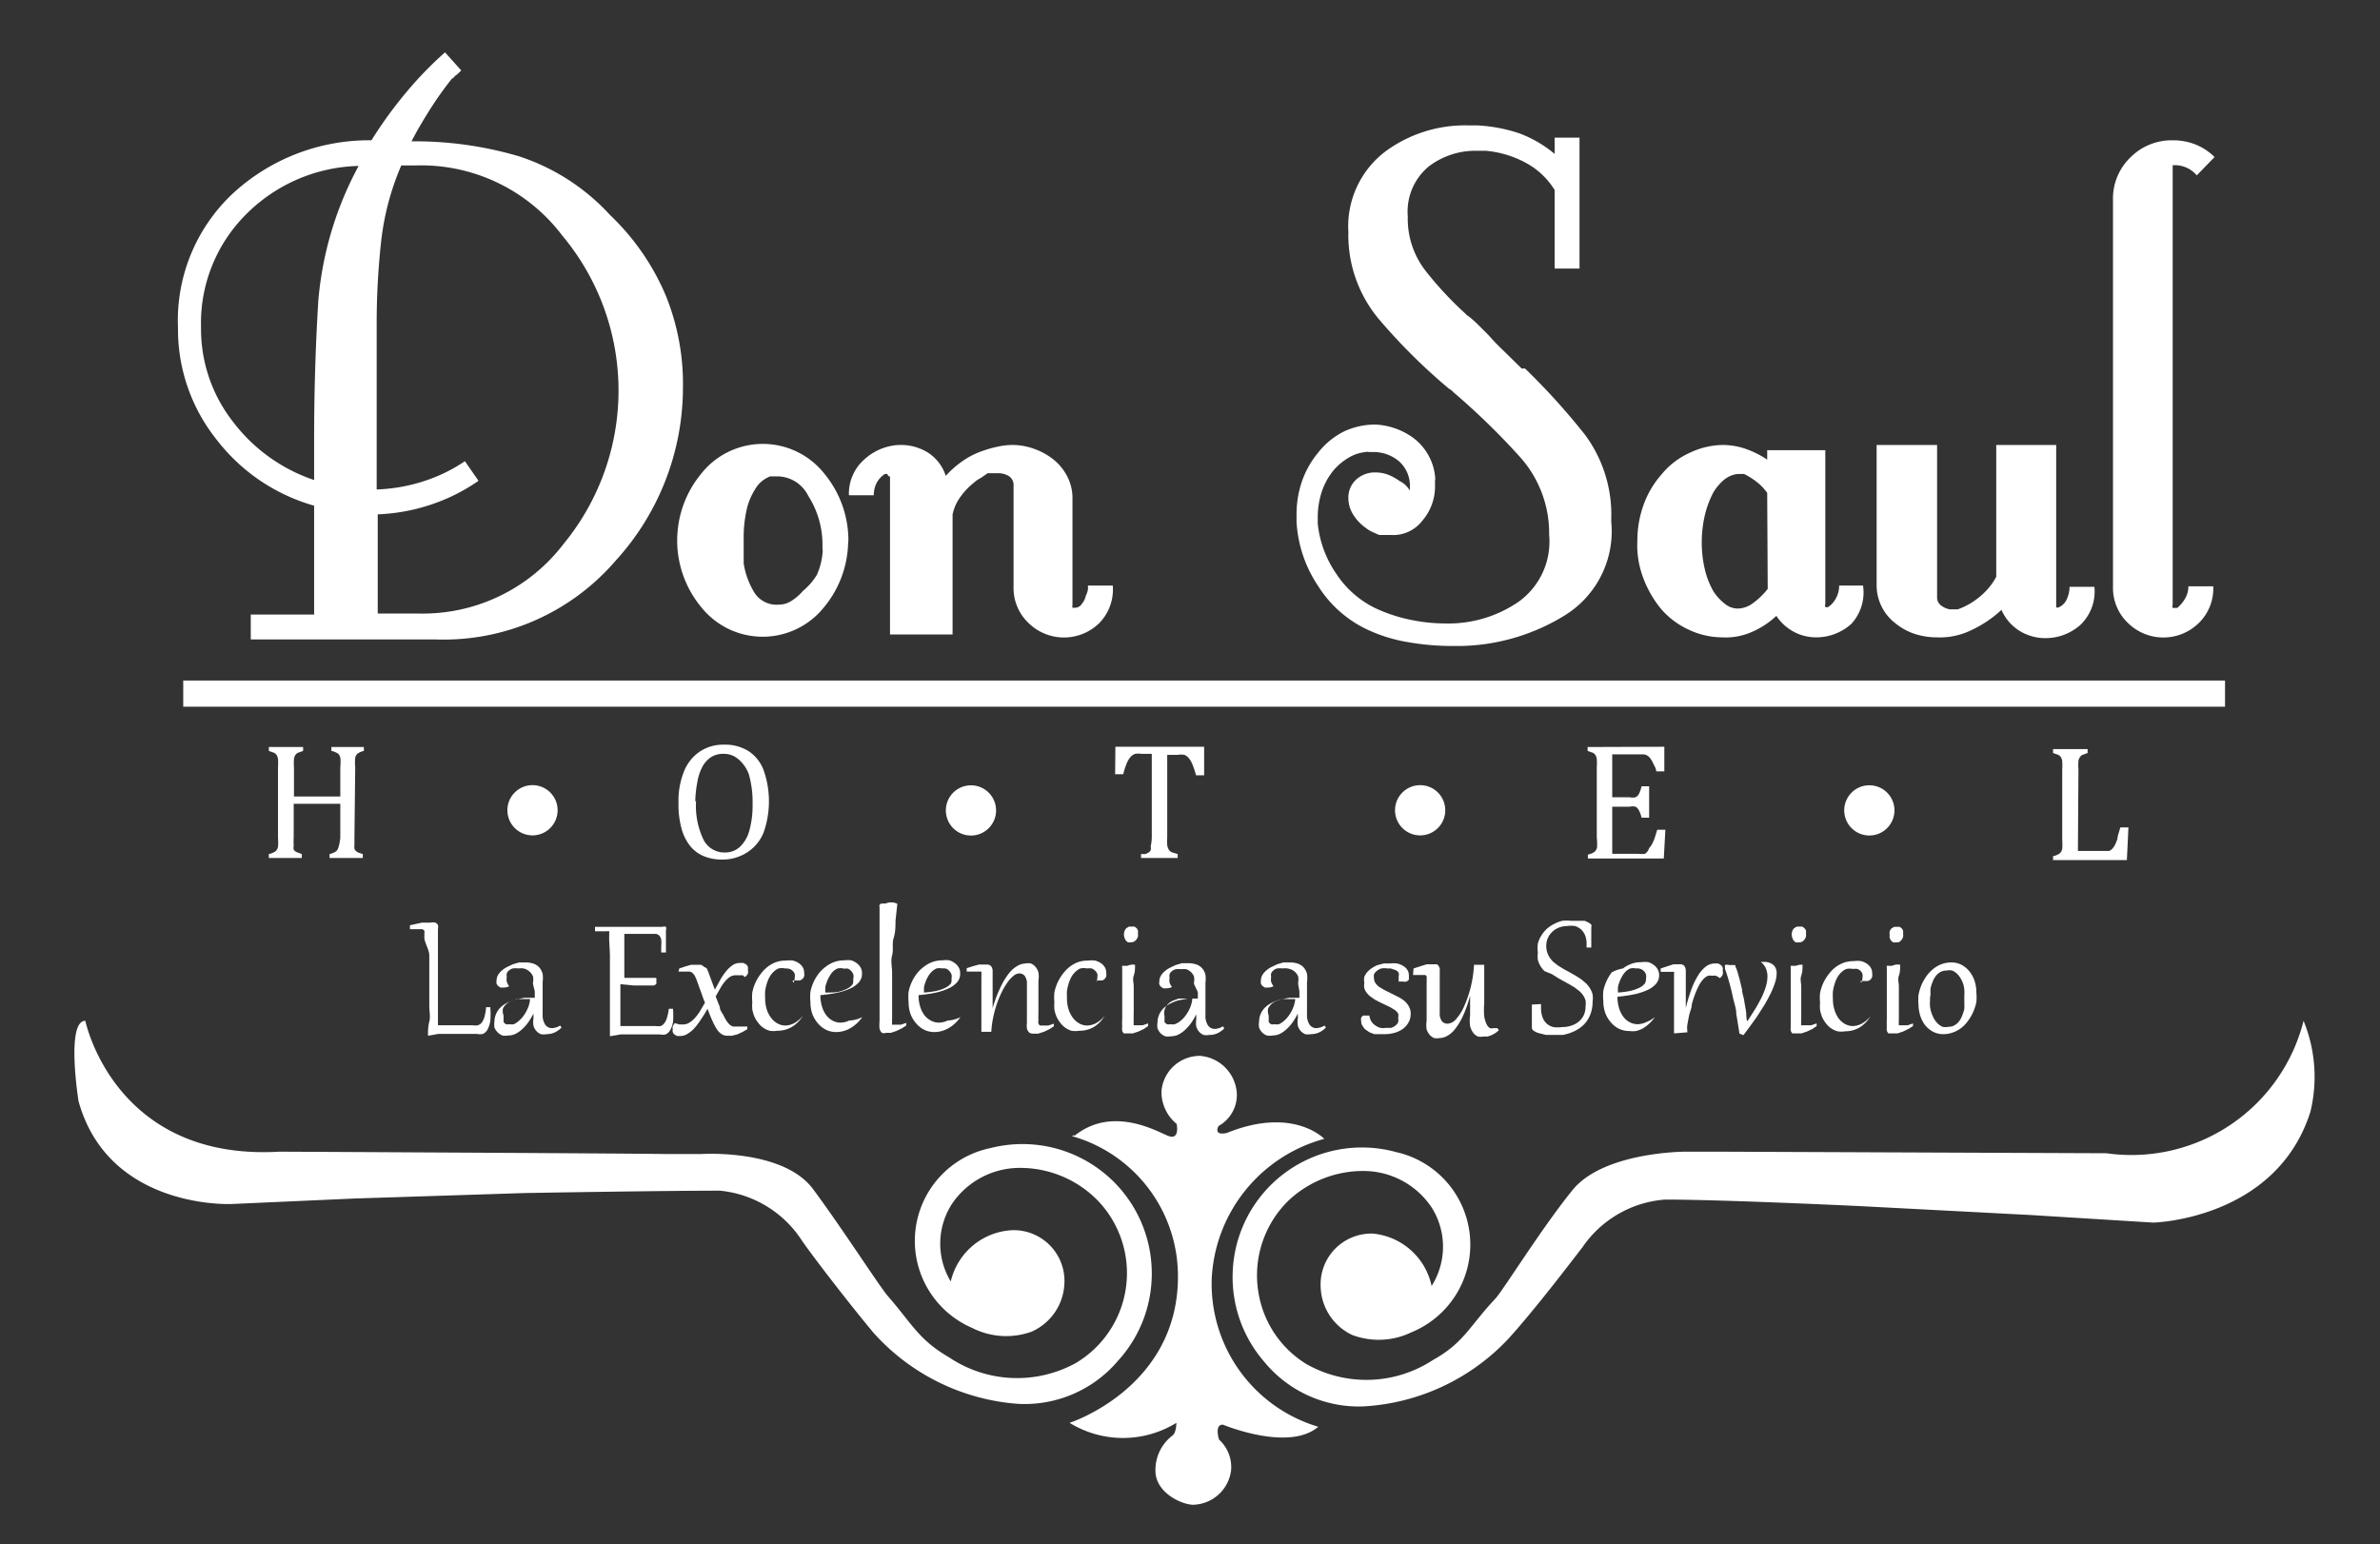 <svg id="Capa_1" data-name="Capa 1" xmlns="http://www.w3.org/2000/svg" viewBox="0 0 90.92 59"><rect x="0" y="0" width="90.92" height="59" fill="#333333" stroke="none"/><title>logo_negative</title><path d="M25.45,11.33a9,9,0,0,1,.64,3.48,9.82,9.82,0,0,1-2.58,6.62,8.66,8.66,0,0,1-6.87,3H9.58v-.95H12V19.32a7.16,7.16,0,0,1-3.73-2.53,6.74,6.74,0,0,1-1.47-4.27A6.64,6.64,0,0,1,8.93,7.36a7.67,7.67,0,0,1,5.26-2A16.26,16.26,0,0,1,15.5,3.55,14.16,14.16,0,0,1,17,2l.62.69-.08.08-.08.08a.24.24,0,0,0-.1.08.25.25,0,0,1-.1.08,13.37,13.37,0,0,0-.87,1.23q-.38.6-.67,1.16a14,14,0,0,1,4.1.57,8.12,8.12,0,0,1,3.48,2.24A9.17,9.17,0,0,1,25.45,11.33ZM9.4,8.19a5.87,5.87,0,0,0-1.72,4.33A5.75,5.75,0,0,0,8.89,16.1,6.49,6.49,0,0,0,12,18.34V16.8q0-2.71.16-5.31a13.12,13.12,0,0,1,1.54-5.15A6.27,6.27,0,0,0,9.4,8.19ZM21.48,9a6.76,6.76,0,0,0-5.56-2.68h-.59a10.16,10.16,0,0,0-.78,3,28.58,28.58,0,0,0-.16,3.06V18.7a6.54,6.54,0,0,0,1.78-.31,6.11,6.11,0,0,0,1.59-.77l.52.75a7.14,7.14,0,0,1-1.85.92,7.27,7.27,0,0,1-2,.36v3.79h1.54a6.77,6.77,0,0,0,5.56-2.66A9.23,9.23,0,0,0,21.48,9Z" style="fill:#fff"/><path d="M32.4,20.74v0a4,4,0,0,1-.93,2.47,3,3,0,0,1-4.67,0,4,4,0,0,1-.93-2.47v-.1a4,4,0,0,1,.9-2.52,3,3,0,0,1,4.74,0,4,4,0,0,1,.9,2.52Zm-1.18,1.19a2.6,2.6,0,0,0,.2-.78.63.63,0,0,0,0-.2v-.2a3.46,3.46,0,0,0-.54-1.8,1.33,1.33,0,0,0-1.16-.75l-.15,0-.15,0a1.3,1.3,0,0,0-.31.18,1.16,1.16,0,0,0-.28.34,2.42,2.42,0,0,0-.31.77,4.87,4.87,0,0,0-.11,1.13c0,.13,0,.28,0,.44s0,.32,0,.47a3.05,3.05,0,0,0,.39,1.08,1,1,0,0,0,.95.49.9.9,0,0,0,.51-.16,1.9,1.9,0,0,0,.41-.36A2.52,2.52,0,0,0,31.22,21.94Z" style="fill:#fff"/><path d="M42,23.8a1.93,1.93,0,0,1-2.71,0,1.83,1.83,0,0,1-.57-1.37V18.57a.41.41,0,0,0-.18-.38.75.75,0,0,0-.41-.11H38l-.11,0s-.08,0-.16,0l-.26.18,0,0,0,0a1.19,1.19,0,0,0-.23.15l-.13.11a2.61,2.61,0,0,0-.46.52,1.71,1.71,0,0,0-.26.62v4.58H34V18.21a.12.12,0,0,1-.1-.1h-.1a0,0,0,0,1,0,0,.93.93,0,0,0-.31.34,1,1,0,0,0-.11.47h-.95A1.74,1.74,0,0,1,33,17.57,2.11,2.11,0,0,1,34.33,17h.1a1.94,1.94,0,0,1,1,.28,1.66,1.66,0,0,1,.7.9,3.62,3.62,0,0,1,.65-.57,3,3,0,0,1,.75-.38,4.18,4.18,0,0,1,.56-.16,2.71,2.71,0,0,1,.59-.07,2.45,2.45,0,0,1,.83.15,2.55,2.55,0,0,1,.74.41,2,2,0,0,1,.52.64,1.78,1.78,0,0,1,.2.83v4.09a.22.22,0,0,0,0,.1s0,0,.11,0a.32.32,0,0,0,.25-.15.75.75,0,0,0,.15-.31.89.89,0,0,0,.08-.23,1,1,0,0,0,0-.16h.95A1.84,1.84,0,0,1,42,23.8Z" style="fill:#fff"/><path d="M59.81,23.49a7.84,7.84,0,0,1-4,1.19h-.36a9.65,9.65,0,0,1-1.68-.15,5.9,5.9,0,0,1-1.52-.47,4.45,4.45,0,0,1-1.9-1.68,4.88,4.88,0,0,1-.82-2.44v-.29a3.9,3.9,0,0,1,.2-1.24,3.54,3.54,0,0,1,.62-1.11,2.91,2.91,0,0,1,1-.82,2.84,2.84,0,0,1,1.19-.26,2.67,2.67,0,0,1,1.45.51,2.11,2.11,0,0,1,.83,1.45.65.65,0,0,1,0,.2v.16a2,2,0,0,1-.49,1.36,1.4,1.4,0,0,1-1.18.54l-.25,0-.21,0-.25-.11a1.21,1.21,0,0,1-.25-.15,1.77,1.77,0,0,1-.52-.56,1.2,1.2,0,0,1-.16-.59.93.93,0,0,1,.29-.7,1.05,1.05,0,0,1,.75-.28,1.36,1.36,0,0,1,.46.08,1.94,1.94,0,0,1,.46.25.87.87,0,0,1,.23.16,1.3,1.3,0,0,1,.16.2v-.13a1.25,1.25,0,0,0-.43-1,1.52,1.52,0,0,0-1-.34h-.13a.29.29,0,0,0-.13,0,1.57,1.57,0,0,0-.64.21,2.31,2.31,0,0,0-.57.47,2.54,2.54,0,0,0-.47.85,3.1,3.1,0,0,0-.15.95V20a4.1,4.1,0,0,0,.7,1.91,3.75,3.75,0,0,0,1.49,1.32,5.94,5.94,0,0,0,1.31.44,6.68,6.68,0,0,0,1.41.15A4.74,4.74,0,0,0,58,23a2.83,2.83,0,0,0,1.18-2.57,4.36,4.36,0,0,0-1.14-3A27,27,0,0,0,55.54,15l-.08-.08-.12-.08a22.4,22.4,0,0,1-2.65-2.63,5,5,0,0,1-1.18-3.35,3.59,3.59,0,0,1,1.41-3.07,5.13,5.13,0,0,1,3.14-1h.36A6.07,6.07,0,0,1,58,5.08a4.57,4.57,0,0,1,1.39.8V5.26h.95v5h-.95v-3a2.91,2.91,0,0,0-1.14-1.06,3.93,3.93,0,0,0-1.5-.44l-.18,0h-.18a2.94,2.94,0,0,0-1.81.6,2.24,2.24,0,0,0-.8,1.91,3.23,3.23,0,0,0,.69,2.09A13.24,13.24,0,0,0,56,12L56,12a.24.24,0,0,0,.1.08q.2.16.38.34l.38.38q.29.33.62.64l.65.64.06,0,.07,0a26.14,26.14,0,0,1,2.29,2.53,5.13,5.13,0,0,1,1,3.29A3.78,3.78,0,0,1,59.81,23.49Z" style="fill:#fff"/><path d="M70.73,23.83a2,2,0,0,1-1.36.52,1.8,1.8,0,0,1-.82-.2,1.84,1.84,0,0,1-.69-.62,3.22,3.22,0,0,1-1,.64,2.44,2.44,0,0,1-1.08.18,3,3,0,0,1-1.24-.28,3.11,3.11,0,0,1-1.08-.8,4.14,4.14,0,0,1-.7-1.23,3.52,3.52,0,0,1-.21-1.39,4,4,0,0,1,.23-1.34,3.55,3.55,0,0,1,.69-1.18,2.94,2.94,0,0,1,1.08-.83A3,3,0,0,1,65.81,17a2.69,2.69,0,0,1,.88.15,3.6,3.6,0,0,1,.82.41v-.36h2.22v5.88a.15.15,0,0,0,0,.11.16.16,0,0,0,.11,0l0,0,0,0a.9.9,0,0,0,.31-.36,1,1,0,0,0,.11-.46h.91A1.77,1.77,0,0,1,70.73,23.83Zm-3.22-5a2,2,0,0,0-.39-.41,2.86,2.86,0,0,0-.49-.31l-.13,0-.13,0a1,1,0,0,0-.52.23,2,2,0,0,0-.39.46,3.7,3.7,0,0,0-.34.92,4.6,4.6,0,0,0-.11,1,4.45,4.45,0,0,0,.11,1,3.17,3.17,0,0,0,.34.88,2,2,0,0,0,.46.49.78.78,0,0,0,.46.16,1,1,0,0,0,.59-.21,2.84,2.84,0,0,0,.56-.54Z" style="fill:#fff"/><path d="M79.49,23.86a2,2,0,0,1-1.36.52,1.88,1.88,0,0,1-.95-.26,1.77,1.77,0,0,1-.72-.82,4.47,4.47,0,0,1-1.14.77,2.76,2.76,0,0,1-1.34.28,2.73,2.73,0,0,1-.83-.13,2.3,2.3,0,0,1-.77-.43,1.78,1.78,0,0,1-.51-.64,1.83,1.83,0,0,1-.18-.8V17H74v5.82a.37.37,0,0,0,.15.31.74.74,0,0,0,.34.15h.2l.1,0a2.77,2.77,0,0,0,.85-.49,2.57,2.57,0,0,0,.62-.75V17h2.29v6.21l.08,0s0,0,0,0h0a0,0,0,0,1,0,0,.6.6,0,0,0,.33-.33,1.13,1.13,0,0,0,.1-.46h.95A1.77,1.77,0,0,1,79.49,23.86Z" style="fill:#fff"/><path d="M83.92,6.7a1.08,1.08,0,0,0-.36-.28,1.1,1.1,0,0,0-.49-.11H83v16.8a.15.15,0,0,0,0,.11.15.15,0,0,0,.11,0,.09.09,0,0,0,.07,0,1.29,1.29,0,0,0,.31-.38.92.92,0,0,0,.11-.44h.95A1.84,1.84,0,0,1,84,23.8a1.93,1.93,0,0,1-2.71,0,1.84,1.84,0,0,1-.57-1.37V7.65A2.18,2.18,0,0,1,81.4,6,2.22,2.22,0,0,1,83,5.36a2.32,2.32,0,0,1,.87.16A2.19,2.19,0,0,1,84.6,6Z" style="fill:#fff"/><path d="M13.54,32c0,.12,0,.21,0,.27a.56.56,0,0,0,0,.15.29.29,0,0,0,.05.09l.09.06.18.06v.15H12.59v-.15a.72.72,0,0,0,.24-.1.29.29,0,0,0,.1-.16A1.76,1.76,0,0,0,13,32V30.71H11.22V32a2.42,2.42,0,0,0,0,.31.43.43,0,0,0,0,.15.26.26,0,0,0,.1.09l.21.08v.15H10.27v-.15a.66.66,0,0,0,.26-.11.31.31,0,0,0,.09-.17,2.1,2.1,0,0,0,0-.34v-2.7a2.17,2.17,0,0,0,0-.31.39.39,0,0,0-.05-.15.27.27,0,0,0-.1-.09l-.2-.07v-.15h1.31v.15l-.2.07a.28.28,0,0,0-.1.09.38.38,0,0,0-.05.15,2.17,2.17,0,0,0,0,.32v1.11H13V29.31a1.7,1.7,0,0,0,0-.37.3.3,0,0,0-.09-.15.7.7,0,0,0-.25-.1v-.15H13.9v.15a.68.68,0,0,0-.24.1.28.28,0,0,0-.09.16,1.82,1.82,0,0,0,0,.37Z" style="fill:#fff"/><path d="M27.59,32.84a1.82,1.82,0,0,1-.68-.12,1.33,1.33,0,0,1-.53-.38,1.84,1.84,0,0,1-.34-.67,3.44,3.44,0,0,1-.12-1,3,3,0,0,1,.21-1.2,1.65,1.65,0,0,1,.61-.76,1.62,1.62,0,0,1,.92-.26,1.68,1.68,0,0,1,.94.25,1.49,1.49,0,0,1,.57.72,3.59,3.59,0,0,1,0,2.39,1.62,1.62,0,0,1-.62.75A1.72,1.72,0,0,1,27.59,32.84Zm-1-2.23a3,3,0,0,0,.28,1.46.89.89,0,0,0,.82.5.83.83,0,0,0,.58-.22,1.33,1.33,0,0,0,.36-.63,3.6,3.6,0,0,0,.12-1,3.9,3.9,0,0,0-.14-1.13A1.36,1.36,0,0,0,28.2,29a.84.84,0,0,0-.56-.2.86.86,0,0,0-.48.13,1,1,0,0,0-.33.37,1.88,1.88,0,0,0-.19.58A4.46,4.46,0,0,0,26.56,30.61Z" style="fill:#fff"/><path d="M42.61,28.53H46v1.09h-.31a3,3,0,0,0-.14-.42.87.87,0,0,0-.14-.24.46.46,0,0,0-.16-.12.74.74,0,0,0-.26,0h-.4V32a1.7,1.7,0,0,0,0,.29.48.48,0,0,0,.06.17.28.28,0,0,0,.11.1l.23.07v.15H43.59v-.15l.17,0,.12-.06a.29.29,0,0,0,.08-.09.52.52,0,0,0,0-.15A1.76,1.76,0,0,0,44,32v-3.2h-.39a.9.9,0,0,0-.24,0,.39.39,0,0,0-.18.12.85.85,0,0,0-.15.25,2.83,2.83,0,0,0-.13.41h-.31Z" style="fill:#fff"/><path d="M63.58,28.53v.94h-.31c0-.1-.06-.19-.1-.27a1.08,1.08,0,0,0-.1-.19.52.52,0,0,0-.12-.13.39.39,0,0,0-.15-.06l-.21,0h-1v1.64h.67a.49.49,0,0,0,.22,0,.3.3,0,0,0,.13-.13,1.2,1.2,0,0,0,.1-.29H63v1.2h-.29a1.14,1.14,0,0,0-.1-.28.33.33,0,0,0-.13-.14.46.46,0,0,0-.22,0h-.67v1.8h1a1,1,0,0,0,.25,0A.39.39,0,0,0,63,32.4a.62.62,0,0,0,.12-.17,1.46,1.46,0,0,0,.09-.21l.1-.32h.31l-.06,1.1H60.66v-.15a.67.67,0,0,0,.26-.11.31.31,0,0,0,.09-.17A2.11,2.11,0,0,0,61,32v-2.7A2.27,2.27,0,0,0,61,29a.4.4,0,0,0-.05-.15.26.26,0,0,0-.1-.09l-.2-.07v-.15Z" style="fill:#fff"/><path d="M79.38,32.51h.82l.22,0,.16,0a.41.41,0,0,0,.12-.09.67.67,0,0,0,.1-.15,1.47,1.47,0,0,0,.09-.23c0-.09.06-.24.11-.43h.31l-.06,1.25H78.43v-.15a.66.66,0,0,0,.26-.11.31.31,0,0,0,.09-.17,2.11,2.11,0,0,0,0-.34v-2.7a2.21,2.21,0,0,0,0-.31.4.4,0,0,0-.05-.15.27.27,0,0,0-.1-.09l-.2-.07v-.15h1.32v.15l-.2.07a.28.28,0,0,0-.09.08.36.36,0,0,0-.06.15,2.14,2.14,0,0,0,0,.33Z" style="fill:#fff"/><path d="M16.21,35.81a1.06,1.06,0,0,0,0-.15.2.2,0,0,0,0-.1.16.16,0,0,0-.08-.06l-.14,0h-.15l-.18,0,0-.15.46-.1.32,0a.43.43,0,0,1,.19,0,.21.21,0,0,1,.1.09.42.42,0,0,1,0,.16q0,.09,0,.21s0,0,0,.12,0,.18,0,.3,0,.27,0,.43,0,.34,0,.52,0,.38,0,.57,0,.38,0,.57,0,.36,0,.52,0,.31,0,.43l.33,0h1a.54.54,0,0,0,.2,0,.33.33,0,0,0,.15-.11.7.7,0,0,0,.1-.22,2,2,0,0,0,.06-.36h.16a3.15,3.15,0,0,1,0,.53,1,1,0,0,1-.11.33.38.38,0,0,1-.17.16.52.52,0,0,1-.23,0l-.21,0-.25,0-.3,0-.35,0-.36,0-.4.07h0c0-.17,0-.35.05-.54s0-.39,0-.6,0-.42,0-.64,0-.43,0-.65,0-.43,0-.64S16.21,36,16.21,35.81Z" style="fill:#fff"/><path d="M20.36,37.55a.62.62,0,0,0,0-.25.51.51,0,0,0-.12-.17A.5.5,0,0,0,20,37a.61.61,0,0,0-.19,0,.78.78,0,0,0-.22,0,.41.41,0,0,0-.15.08.28.28,0,0,0-.08.11.39.39,0,0,0,0,.14.51.51,0,0,0,0,.18.67.67,0,0,0,.09.17v0a.47.47,0,0,1-.21.05l-.12,0-.09-.06a.25.25,0,0,1-.06-.09.3.3,0,0,1,0-.12.42.42,0,0,1,.05-.2.68.68,0,0,1,.14-.17,1,1,0,0,1,.2-.14l.23-.11.24-.07.23,0a.93.93,0,0,1,.33.05.53.53,0,0,1,.22.15.6.6,0,0,1,.12.24,1.15,1.15,0,0,1,0,.31c0,.08,0,.17,0,.26l0,.3q0,.16,0,.33c0,.11,0,.22,0,.34a.67.67,0,0,0,.1.4.31.31,0,0,0,.26.13.63.63,0,0,0,.31-.1l.05.08a.9.9,0,0,1-.27.19.75.75,0,0,1-.3.06.59.59,0,0,1-.22,0,.48.48,0,0,1-.17-.12.54.54,0,0,1-.11-.2.88.88,0,0,1,0-.28s0-.06,0-.09a.85.85,0,0,1,0-.1h0a2.79,2.79,0,0,1-.18.31,1.74,1.74,0,0,1-.23.27,1.16,1.16,0,0,1-.26.19.62.62,0,0,1-.29.07.58.58,0,0,1-.23,0,.55.55,0,0,1-.18-.12.56.56,0,0,1-.12-.18.62.62,0,0,1,0-.23.7.7,0,0,1,.06-.29.79.79,0,0,1,.16-.24,1,1,0,0,1,.25-.18,1.78,1.78,0,0,1,.32-.13l.36-.07.39,0c0-.08,0-.15,0-.22S20.36,37.64,20.36,37.55Zm-1.12,1.25a.59.59,0,0,0,0,.14.35.35,0,0,0,0,.11.24.24,0,0,0,.09.08.26.26,0,0,0,.13,0,.43.43,0,0,0,.17,0,.73.73,0,0,0,.17-.11,1,1,0,0,0,.16-.16,1.47,1.47,0,0,0,.14-.21,1.36,1.36,0,0,0,.1-.23,1.13,1.13,0,0,0,.05-.25l-.27,0-.25,0-.22.08a.65.65,0,0,0-.18.12.51.51,0,0,0-.12.17A.55.55,0,0,0,19.24,38.81Z" style="fill:#fff"/><path d="M23.27,35.8a.6.6,0,0,0,0-.13.18.18,0,0,0,0-.09.18.18,0,0,0-.09,0l-.15,0h-.13l-.17,0,0-.17.33,0,.29,0,.25,0h1.71a.19.19,0,0,1,.13,0,.16.16,0,0,1,0,.12s0,.06,0,.13l0,.22,0,.26q0,.14,0,.25h-.18s0-.09,0-.13,0-.08,0-.11a1.43,1.43,0,0,0,0-.25.32.32,0,0,0-.07-.15.24.24,0,0,0-.13-.07l-.21,0h-1c0,.1,0,.21,0,.34s0,.26,0,.4,0,.29,0,.45,0,.32,0,.49H24.8l.27,0a.43.43,0,0,1,0,.14.13.13,0,0,1,0,.09.24.24,0,0,1-.09.06l-.15,0h-.19l-.43,0-.51-.05V38c0,.11,0,.23,0,.34s0,.23,0,.34,0,.21,0,.3,0,.16,0,.22l.35,0h1a.58.58,0,0,0,.19,0,.33.33,0,0,0,.14-.11.65.65,0,0,0,.1-.21,1.9,1.9,0,0,0,.07-.34h.16a3,3,0,0,1,0,.51,1,1,0,0,1-.11.31.38.38,0,0,1-.17.16.53.53,0,0,1-.22,0l-.22,0-.26,0-.3,0-.35,0-.37,0-.41.07h0q0-.18,0-.44c0-.17,0-.36,0-.57s0-.42,0-.65,0-.46,0-.69,0-.46,0-.69S23.27,36,23.27,35.8Z" style="fill:#fff"/><path d="M25.95,37l.24-.08.21-.06.16,0h.11l.11,0a.25.25,0,0,1,.1.07A.54.54,0,0,1,27,37a1.55,1.55,0,0,1,.09.22l.11.3.11.29c.08-.15.16-.29.23-.42a2.34,2.34,0,0,1,.23-.32,1.06,1.06,0,0,1,.24-.21.48.48,0,0,1,.25-.07l.14,0,.11.06a.25.25,0,0,1,.06.09.31.31,0,0,1,0,.11.33.33,0,0,1,0,.15.34.34,0,0,1-.12.13h0l-.07-.07-.07,0-.07,0H28.1a.4.4,0,0,0-.21.06.87.87,0,0,0-.19.17,1.93,1.93,0,0,0-.18.26l-.18.32.16.41c0,.12.09.22.14.31a1.68,1.68,0,0,0,.12.22.7.7,0,0,0,.12.14.37.37,0,0,0,.13.07l.15,0h.19l.09,0,.11,0,0,.1-.19.11-.2.09-.2.05-.18,0a.39.39,0,0,1-.21-.06.62.62,0,0,1-.18-.18,2.11,2.11,0,0,1-.17-.32q-.09-.19-.19-.47-.13.23-.26.42a2.63,2.63,0,0,1-.25.33,1.2,1.2,0,0,1-.26.21.5.5,0,0,1-.26.08l-.14,0-.1-.06a.25.25,0,0,1-.06-.09.25.25,0,0,1,0-.1.31.31,0,0,1,0-.12.43.43,0,0,1,.08-.12l.18.05.14,0a.46.46,0,0,0,.22-.06.94.94,0,0,0,.21-.17,1.9,1.9,0,0,0,.2-.26l.2-.34-.07-.18-.07-.2-.08-.22-.09-.25a1.31,1.31,0,0,0-.08-.18.41.41,0,0,0-.09-.11.24.24,0,0,0-.1-.05l-.12,0h-.14l-.17,0Z" style="fill:#fff"/><path d="M30.31,37.55a.44.44,0,0,0,.05-.21.36.36,0,0,0,0-.13.3.3,0,0,0-.07-.11.37.37,0,0,0-.12-.08A.49.49,0,0,0,30,37a.63.63,0,0,0-.26,0,.64.64,0,0,0-.2.14.84.84,0,0,0-.15.2,1.39,1.39,0,0,0-.1.25,1.77,1.77,0,0,0-.06.27,2.07,2.07,0,0,0,0,.27,1.38,1.38,0,0,0,.06.43,1.09,1.09,0,0,0,.17.33.77.77,0,0,0,.24.21.61.61,0,0,0,.3.08.75.75,0,0,0,.34-.09,1.09,1.09,0,0,0,.33-.28h0l0,0,0,0v0h0a1.22,1.22,0,0,1-.43.43,1.08,1.08,0,0,1-.54.14.9.9,0,0,1-.3,0,.87.87,0,0,1-.25-.12.9.9,0,0,1-.19-.19,1.1,1.1,0,0,1-.14-.23,1.34,1.34,0,0,1-.08-.27,1.46,1.46,0,0,1,0-.28,1.81,1.81,0,0,1,0-.38,1.89,1.89,0,0,1,.12-.37,1.84,1.84,0,0,1,.2-.33,1.42,1.42,0,0,1,.26-.27,1.18,1.18,0,0,1,.32-.18,1.1,1.1,0,0,1,.38-.06,1,1,0,0,1,.28,0,.76.76,0,0,1,.22.1.51.51,0,0,1,.15.16.41.41,0,0,1,.05.21.36.36,0,0,1,0,.13.3.3,0,0,1-.06.1l-.1.06-.12,0h-.08l-.08,0Z" style="fill:#fff"/><path d="M32.94,38.86l0,0,0,0,0,0v0h0a1.45,1.45,0,0,1-.22.25,1.33,1.33,0,0,1-.25.18,1.08,1.08,0,0,1-.52.14.9.9,0,0,1-.4-.09,1,1,0,0,1-.31-.25,1.14,1.14,0,0,1-.21-.36,1.33,1.33,0,0,1-.07-.45,1.8,1.8,0,0,1,0-.39,1.77,1.77,0,0,1,.12-.37,1.71,1.71,0,0,1,.2-.33,1.38,1.38,0,0,1,.27-.26,1.21,1.21,0,0,1,.33-.18,1.12,1.12,0,0,1,.38-.06.89.89,0,0,1,.26,0,.69.69,0,0,1,.21.11.51.51,0,0,1,.15.17.47.47,0,0,1,.05.23.48.48,0,0,1-.12.33,1,1,0,0,1-.34.24,2.42,2.42,0,0,1-.5.16,5.64,5.64,0,0,1-.63.09v0a1.47,1.47,0,0,0,.06.43,1.06,1.06,0,0,0,.16.33.75.75,0,0,0,.24.21.63.63,0,0,0,.3.08.78.78,0,0,0,.34-.08A1.23,1.23,0,0,0,32.94,38.86Zm-.34-1.47a.44.44,0,0,0,0-.16.4.4,0,0,0-.08-.13.36.36,0,0,0-.12-.09.37.37,0,0,0-.15,0A.53.53,0,0,0,32,37a.59.59,0,0,0-.17.11.78.78,0,0,0-.13.17,1.23,1.23,0,0,0-.1.2,1.67,1.67,0,0,0-.07.22,1.82,1.82,0,0,0,0,.22A3.46,3.46,0,0,0,32,37.9a1.6,1.6,0,0,0,.35-.12.61.61,0,0,0,.22-.17A.35.35,0,0,0,32.59,37.4Z" style="fill:#fff"/><path d="M34.28,34.53l-.07.64c0,.22,0,.44-.07.66s0,.45-.06.67,0,.44,0,.66,0,.43,0,.64,0,.41,0,.6,0,.22,0,.31,0,.16,0,.22a.8.8,0,0,0,0,.14.22.22,0,0,0,0,.08l.06,0h.08l.19,0,.21-.07,0,.1-.17.11-.21.1-.21.07-.18,0a.23.23,0,0,1-.16,0,.33.33,0,0,1-.09-.16,1.51,1.51,0,0,1,0-.29c0-.12,0-.27,0-.44s0-.15,0-.27,0-.25,0-.41l0-.51q0-.28,0-.57l0-.6c0-.2,0-.4,0-.59l0-.53c0-.17,0-.31,0-.44a.14.14,0,0,1,0-.08l.06-.05.08,0h.09A.54.54,0,0,1,34.28,34.53Z" style="fill:#fff"/><path d="M36.69,38.86l0,0,0,0,0,0v0h0a1.43,1.43,0,0,1-.22.25,1.34,1.34,0,0,1-.25.18,1.08,1.08,0,0,1-.52.14.9.9,0,0,1-.4-.09,1,1,0,0,1-.31-.25,1.15,1.15,0,0,1-.21-.36,1.35,1.35,0,0,1-.07-.45,1.83,1.83,0,0,1,0-.39,1.8,1.8,0,0,1,.12-.37,1.71,1.71,0,0,1,.2-.33,1.4,1.4,0,0,1,.27-.26,1.2,1.2,0,0,1,.33-.18,1.11,1.11,0,0,1,.38-.06.89.89,0,0,1,.26,0,.68.68,0,0,1,.21.11.51.51,0,0,1,.15.17.47.47,0,0,1,.05.23.48.48,0,0,1-.12.33,1,1,0,0,1-.34.24,2.41,2.41,0,0,1-.5.16,5.63,5.63,0,0,1-.63.09v0a1.46,1.46,0,0,0,.06.43,1.06,1.06,0,0,0,.16.33.74.74,0,0,0,.25.21.62.62,0,0,0,.3.08.78.78,0,0,0,.34-.08A1.23,1.23,0,0,0,36.69,38.86Zm-.34-1.47a.43.43,0,0,0,0-.16.39.39,0,0,0-.08-.13.35.35,0,0,0-.12-.09A.36.36,0,0,0,36,37a.53.53,0,0,0-.22,0,.59.59,0,0,0-.17.11.8.8,0,0,0-.14.17,1.31,1.31,0,0,0-.1.2,1.67,1.67,0,0,0-.07.22,1.81,1.81,0,0,0,0,.22,3.43,3.43,0,0,0,.46-.06,1.6,1.6,0,0,0,.35-.12.61.61,0,0,0,.22-.17A.36.36,0,0,0,36.35,37.4Z" style="fill:#fff"/><path d="M37.49,37.33a.62.62,0,0,0,0-.13.2.2,0,0,0,0-.08l-.06,0H37.3l-.16,0-.21,0,0-.13.25-.08.22-.06.18,0,.12,0a.22.22,0,0,1,.16.06.32.32,0,0,1,.06.22s0,0,0,.08v.17l0,.23,0,.28,0,.31,0,.32h0a5.07,5.07,0,0,1,.3-.8,2.77,2.77,0,0,1,.32-.53,1.15,1.15,0,0,1,.33-.29.65.65,0,0,1,.31-.09.51.51,0,0,1,.2,0,.44.44,0,0,1,.17.12.6.6,0,0,1,.12.22,1,1,0,0,1,0,.32s0,.09,0,.15l0,.21,0,.24c0,.08,0,.17,0,.25s0,.16,0,.23,0,.14,0,.19a1.75,1.75,0,0,0,0,.23.43.43,0,0,0,0,.14.15.15,0,0,0,.07.07l.11,0,.2,0,.21-.07,0,.1-.17.11-.21.1-.22.07-.19,0a.22.22,0,0,1-.16-.05.31.31,0,0,1-.08-.15.89.89,0,0,1,0-.21c0-.08,0-.17,0-.26s0-.23,0-.35,0-.24,0-.35l0-.3c0-.09,0-.16,0-.21a.51.51,0,0,0-.08-.32.26.26,0,0,0-.21-.1.37.37,0,0,0-.22.09,1.19,1.19,0,0,0-.23.25,2.51,2.51,0,0,0-.22.37,3.91,3.91,0,0,0-.19.46,4.2,4.2,0,0,0-.14.52,3.54,3.54,0,0,0-.07.54l-.38,0h0c0-.12,0-.24,0-.38s0-.27,0-.42,0-.28,0-.42,0-.27,0-.39,0-.23,0-.32S37.49,37.38,37.49,37.33Z" style="fill:#fff"/><path d="M41.87,37.55a.44.44,0,0,0,.05-.21.36.36,0,0,0,0-.13.31.31,0,0,0-.07-.11A.36.36,0,0,0,41.7,37a.49.49,0,0,0-.17,0,.63.63,0,0,0-.26,0,.65.65,0,0,0-.2.14.85.85,0,0,0-.15.2,1.47,1.47,0,0,0-.1.25,1.78,1.78,0,0,0-.06.27,2.16,2.16,0,0,0,0,.27,1.4,1.4,0,0,0,.06.43,1.09,1.09,0,0,0,.17.33.76.76,0,0,0,.24.21.61.61,0,0,0,.3.08.75.75,0,0,0,.34-.09,1.09,1.09,0,0,0,.33-.28h0l0,0,0,0v0h0a1.22,1.22,0,0,1-.42.43,1.08,1.08,0,0,1-.55.14.89.89,0,0,1-.3,0,.86.86,0,0,1-.24-.12.92.92,0,0,1-.19-.19,1.12,1.12,0,0,1-.14-.23,1.41,1.41,0,0,1-.08-.27,1.45,1.45,0,0,1,0-.28,1.8,1.8,0,0,1,0-.38,1.83,1.83,0,0,1,.12-.37,1.76,1.76,0,0,1,.2-.33,1.45,1.45,0,0,1,.26-.27,1.18,1.18,0,0,1,.32-.18,1.09,1.09,0,0,1,.38-.06,1,1,0,0,1,.28,0,.76.76,0,0,1,.22.1.51.51,0,0,1,.15.16.41.41,0,0,1,.05.21.36.36,0,0,1,0,.13.29.29,0,0,1-.06.1.27.27,0,0,1-.1.06l-.12,0H42l-.08,0Z" style="fill:#fff"/><path d="M43.36,36.86c0,.14,0,.28-.05.42s0,.27,0,.4,0,.25,0,.37,0,.22,0,.32,0,.23,0,.33a2.27,2.27,0,0,0,0,.23.76.76,0,0,0,0,.15.25.25,0,0,0,0,.09l.07,0h.08l.19,0,.21-.07,0,.1-.16.11-.21.1-.21.07-.18,0h-.09l-.08,0a.29.29,0,0,1-.06-.1.75.75,0,0,1,0-.17,2.67,2.67,0,0,1,0-.28c0-.11,0-.24,0-.4s0-.2,0-.31,0-.24,0-.37,0-.27,0-.42,0-.3,0-.45a.15.15,0,0,1,0-.08l.06,0,.07,0h.07A.48.48,0,0,1,43.36,36.86ZM43.2,36a.24.24,0,0,1-.11,0,.26.26,0,0,1-.08-.07.3.3,0,0,1-.05-.1.38.38,0,0,1,0-.26.32.32,0,0,1,.07-.11l.1-.06.1,0,.11,0,.08.06a.27.27,0,0,1,.05.09.31.31,0,0,1,0,.11.38.38,0,0,1,0,.13.42.42,0,0,1-.06.11.3.3,0,0,1-.1.08A.25.25,0,0,1,43.2,36Z" style="fill:#fff"/><path d="M45.61,37.55a.62.62,0,0,0,0-.25.51.51,0,0,0-.12-.17.51.51,0,0,0-.17-.1.62.62,0,0,0-.19,0,.78.78,0,0,0-.22,0,.41.41,0,0,0-.15.08.28.28,0,0,0-.08.11.39.39,0,0,0,0,.14.5.5,0,0,0,0,.18.67.67,0,0,0,.09.17v0a.47.47,0,0,1-.21.05l-.12,0-.09-.06a.24.24,0,0,1-.06-.09.29.29,0,0,1,0-.12.42.42,0,0,1,.05-.2.68.68,0,0,1,.14-.17,1,1,0,0,1,.2-.14l.23-.11.24-.07.23,0a.93.93,0,0,1,.33.05.53.53,0,0,1,.22.15.61.61,0,0,1,.12.24,1.17,1.17,0,0,1,0,.31c0,.08,0,.17,0,.26l0,.3c0,.11,0,.21,0,.33s0,.22,0,.34a.66.66,0,0,0,.1.4.31.31,0,0,0,.26.13.64.64,0,0,0,.31-.1l.05.08a.92.92,0,0,1-.27.19.75.75,0,0,1-.3.06.59.59,0,0,1-.22,0,.48.48,0,0,1-.17-.12.56.56,0,0,1-.11-.2.89.89,0,0,1,0-.28s0-.06,0-.09a.78.78,0,0,1,0-.1h0a2.72,2.72,0,0,1-.18.31,1.73,1.73,0,0,1-.23.27,1.16,1.16,0,0,1-.26.19.62.62,0,0,1-.29.07.58.58,0,0,1-.23,0,.55.55,0,0,1-.18-.12.55.55,0,0,1-.11-.18.61.61,0,0,1,0-.23.7.7,0,0,1,.06-.29.79.79,0,0,1,.16-.24,1,1,0,0,1,.25-.18,1.78,1.78,0,0,1,.32-.13l.36-.07.39,0c0-.08,0-.15,0-.22S45.61,37.64,45.61,37.55Zm-1.12,1.25a.54.54,0,0,0,0,.14.31.31,0,0,0,0,.11.23.23,0,0,0,.09.08.26.26,0,0,0,.13,0,.43.43,0,0,0,.17,0A.73.73,0,0,0,45.1,39a1.06,1.06,0,0,0,.16-.16,1.42,1.42,0,0,0,.14-.21,1.29,1.29,0,0,0,.1-.23,1.11,1.11,0,0,0,.05-.25l-.27,0-.25,0-.22.08a.65.65,0,0,0-.18.12.51.51,0,0,0-.12.17A.55.55,0,0,0,44.48,38.81Z" style="fill:#fff"/><path d="M49.59,37.55a.62.62,0,0,0,0-.25.52.52,0,0,0-.12-.17.51.51,0,0,0-.17-.1A.61.61,0,0,0,49,37a.79.79,0,0,0-.22,0,.43.43,0,0,0-.14.08.27.27,0,0,0-.08.11.37.37,0,0,0,0,.14.51.51,0,0,0,0,.18.66.66,0,0,0,.09.17v0a.47.47,0,0,1-.21.05l-.12,0-.09-.06a.25.25,0,0,1-.06-.09.29.29,0,0,1,0-.12.42.42,0,0,1,.05-.2.69.69,0,0,1,.14-.17,1,1,0,0,1,.2-.14l.23-.11.24-.07.23,0a.93.93,0,0,1,.33.05.54.54,0,0,1,.22.15.61.61,0,0,1,.12.24,1.15,1.15,0,0,1,0,.31c0,.08,0,.17,0,.26l0,.3q0,.16,0,.33c0,.11,0,.22,0,.34a.66.66,0,0,0,.1.4.31.31,0,0,0,.26.13.64.64,0,0,0,.31-.1l.05.08a.92.92,0,0,1-.27.19.75.75,0,0,1-.3.06.58.58,0,0,1-.22,0,.49.49,0,0,1-.17-.12.54.54,0,0,1-.11-.2.86.86,0,0,1,0-.28s0-.06,0-.09a.84.84,0,0,1,0-.1h0a2.72,2.72,0,0,1-.18.31,1.72,1.72,0,0,1-.23.27,1.15,1.15,0,0,1-.26.19.63.63,0,0,1-.29.07.59.59,0,0,1-.23,0,.56.56,0,0,1-.18-.12.54.54,0,0,1-.11-.18.62.62,0,0,1,0-.23.69.69,0,0,1,.06-.29.75.75,0,0,1,.16-.24,1,1,0,0,1,.25-.18,1.84,1.84,0,0,1,.32-.13l.36-.07.39,0c0-.08,0-.15,0-.22S49.59,37.64,49.59,37.55Zm-1.12,1.25a.59.59,0,0,0,0,.14.34.34,0,0,0,0,.11.24.24,0,0,0,.09.08.26.26,0,0,0,.13,0,.43.43,0,0,0,.17,0,.77.77,0,0,0,.17-.11,1.09,1.09,0,0,0,.16-.16,1.47,1.47,0,0,0,.14-.21,1.37,1.37,0,0,0,.1-.23,1.13,1.13,0,0,0,.05-.25l-.27,0-.25,0-.22.08a.64.64,0,0,0-.18.12.51.51,0,0,0-.12.17A.56.56,0,0,0,48.47,38.81Z" style="fill:#fff"/><path d="M52.31,38.77a.56.56,0,0,0,.07.24.54.54,0,0,0,.15.16.67.67,0,0,0,.2.1.79.79,0,0,0,.22,0l.19,0a.54.54,0,0,0,.16-.08.4.4,0,0,0,.11-.13.34.34,0,0,0,0-.17.31.31,0,0,0,0-.17.52.52,0,0,0-.12-.13l-.18-.11-.21-.1-.19-.09-.19-.1-.17-.12a.8.8,0,0,1-.14-.14.62.62,0,0,1-.09-.17.63.63,0,0,1,0-.21.58.58,0,0,1,0-.23.67.67,0,0,1,.12-.19.8.8,0,0,1,.18-.15,1,1,0,0,1,.21-.11l.23-.06.23,0a1.14,1.14,0,0,1,.28,0,.76.76,0,0,1,.23.09.5.5,0,0,1,.16.15.35.35,0,0,1,.06.2.3.3,0,0,1,0,.09.25.25,0,0,1,0,.09.28.28,0,0,1-.09.07.3.3,0,0,1-.14,0l-.16,0v0a.55.55,0,0,0,0-.11.39.39,0,0,0,0-.09.24.24,0,0,0,0-.14.33.33,0,0,0-.1-.09L53.13,37,53,37a.71.71,0,0,0-.23,0,.53.53,0,0,0-.17.09.42.42,0,0,0-.11.13.33.33,0,0,0,0,.15.31.31,0,0,0,.05.18.6.6,0,0,0,.14.15l.2.12.24.12.28.14a1.4,1.4,0,0,1,.25.16.74.74,0,0,1,.17.21.53.53,0,0,1,.07.27.67.67,0,0,1-.08.34.78.78,0,0,1-.22.25,1,1,0,0,1-.32.15,1.36,1.36,0,0,1-.37.05h-.2l-.2,0-.18-.07-.15-.1a.44.44,0,0,1-.1-.12A.32.32,0,0,1,52,39a.22.22,0,0,1,0-.12.25.25,0,0,1,.08-.08l.11,0,.12,0Z" style="fill:#fff"/><path d="M55,37.14c0,.08,0,.17,0,.27s0,.19,0,.29l0,.29,0,.28,0,.24c0,.07,0,.13,0,.18a.5.5,0,0,0,.08.32.27.27,0,0,0,.22.1.46.46,0,0,0,.32-.17,1.76,1.76,0,0,0,.31-.49,4.34,4.34,0,0,0,.25-.72,4.59,4.59,0,0,0,.13-.87l.39,0h0c0,.11,0,.24,0,.37s0,.26,0,.39,0,.26,0,.38,0,.24,0,.34a2.7,2.7,0,0,0,0,.49,1.1,1.1,0,0,0,.09.3.35.35,0,0,0,.13.15.28.28,0,0,0,.14,0H57l.08,0,.07,0,.05,0,.06.08-.12.1-.14.08-.16.06-.17,0a.53.53,0,0,1-.21,0,.46.46,0,0,1-.18-.14.77.77,0,0,1-.12-.26,1.48,1.48,0,0,1,0-.41c0-.05,0-.11,0-.16s0-.11,0-.17,0-.12,0-.19l0-.23h0a4.76,4.76,0,0,1-.27.77,2.46,2.46,0,0,1-.3.5,1,1,0,0,1-.31.27.63.63,0,0,1-.29.08.57.57,0,0,1-.2,0,.46.46,0,0,1-.17-.12.61.61,0,0,1-.12-.21,1.06,1.06,0,0,1,0-.33c0-.09,0-.18,0-.3l0-.36c0-.13,0-.26,0-.39s0-.27,0-.4a1.3,1.3,0,0,0,0-.14.32.32,0,0,0,0-.1.12.12,0,0,0-.05-.06l-.1,0-.16,0-.21,0L54,37l.28-.09.23-.07.17,0h.1l.11,0a.18.18,0,0,1,.07.07A.33.33,0,0,1,55,37,.91.91,0,0,1,55,37.14Z" style="fill:#fff"/><path d="M58.87,38.36s0,.06,0,.08,0,.05,0,.08a1,1,0,0,0,.06.35.59.59,0,0,0,.16.24.61.61,0,0,0,.25.13,1.16,1.16,0,0,0,.33,0,1.14,1.14,0,0,0,.34-.05.83.83,0,0,0,.29-.15.74.74,0,0,0,.2-.25.76.76,0,0,0,.07-.34.72.72,0,0,0,0-.23.75.75,0,0,0-.09-.19.9.9,0,0,0-.14-.16l-.18-.14-.2-.12-.22-.12-.23-.13-.22-.14L59,37.1a1,1,0,0,1-.15-.19.92.92,0,0,1-.1-.23,1,1,0,0,1,0-.28,1.32,1.32,0,0,1,0-.36,1.21,1.21,0,0,1,.14-.31,1.19,1.19,0,0,1,.21-.25,1.24,1.24,0,0,1,.27-.18,1.29,1.29,0,0,1,.31-.12,1.48,1.48,0,0,1,.34,0h.17l.18,0,.17,0,.15.07a.36.36,0,0,1,.1.08.13.13,0,0,1,0,.09s0,.08,0,.13,0,.11,0,.18,0,.14,0,.22,0,.16,0,.25h-.18s0-.09,0-.13a.88.88,0,0,0-.05-.32.64.64,0,0,0-.15-.23.65.65,0,0,0-.24-.14,1,1,0,0,0-.31,0,.87.87,0,0,0-.31.06.77.77,0,0,0-.25.16.72.72,0,0,0-.17.24.74.74,0,0,0-.06.3.78.78,0,0,0,.13.44.9.9,0,0,0,.14.17l.18.14.21.13.22.12.23.13.22.14.19.16a1,1,0,0,1,.15.19.88.88,0,0,1,.1.23,1,1,0,0,1,0,.28,1.33,1.33,0,0,1-.07.44,1.16,1.16,0,0,1-.18.34,1.12,1.12,0,0,1-.26.24,1.54,1.54,0,0,1-.31.16,1.79,1.79,0,0,1-.32.09l-.3,0-.34,0-.28-.07a.67.67,0,0,1-.19-.09.14.14,0,0,1-.07-.11c0-.08,0-.2,0-.35s0-.33,0-.54Z" style="fill:#fff"/><path d="M63.22,38.86l0,0,0,0,0,0v0h0a1.43,1.43,0,0,1-.22.25,1.36,1.36,0,0,1-.24.18,1.05,1.05,0,0,1-.26.1,1,1,0,0,1-.26,0,.9.9,0,0,1-.4-.09,1,1,0,0,1-.31-.25,1.16,1.16,0,0,1-.21-.36,1.35,1.35,0,0,1-.07-.45,1.83,1.83,0,0,1,0-.39,1.8,1.8,0,0,1,.32-.7A1.38,1.38,0,0,1,62,37a1.2,1.2,0,0,1,.33-.18,1.11,1.11,0,0,1,.38-.06.9.9,0,0,1,.26,0,.7.7,0,0,1,.21.11.52.52,0,0,1,.15.17.5.5,0,0,1-.07.55.94.94,0,0,1-.34.24,2.42,2.42,0,0,1-.5.16,5.65,5.65,0,0,1-.63.09v0a1.44,1.44,0,0,0,.06.43,1.06,1.06,0,0,0,.16.33.74.74,0,0,0,.24.21.63.63,0,0,0,.3.08.79.79,0,0,0,.34-.08A1.23,1.23,0,0,0,63.22,38.86Zm-.34-1.47a.44.44,0,0,0,0-.16.38.38,0,0,0-.08-.13A.36.36,0,0,0,62.5,37a.53.53,0,0,0-.22,0,.6.6,0,0,0-.17.11.8.8,0,0,0-.13.17,1.23,1.23,0,0,0-.1.2,1.65,1.65,0,0,0-.07.22,1.74,1.74,0,0,0,0,.22,3.45,3.45,0,0,0,.46-.06,1.58,1.58,0,0,0,.35-.12.61.61,0,0,0,.22-.17A.36.36,0,0,0,62.88,37.4Z" style="fill:#fff"/><path d="M63.95,39.48h0l0-.38,0-.42c0-.14,0-.28,0-.42s0-.27,0-.39,0-.23,0-.32,0-.17,0-.22a1.12,1.12,0,0,0,0-.12.2.2,0,0,0,0-.08.12.12,0,0,0-.06,0h-.24l-.09,0-.12,0,0-.13.49-.16.25,0a.2.2,0,0,1,.17.07.35.35,0,0,1,.05.21s0,0,0,.07v.16l0,.23,0,.28,0,.32c0,.11,0,.22,0,.33h0a6.5,6.5,0,0,1,.2-.67,2.85,2.85,0,0,1,.25-.54,1.29,1.29,0,0,1,.3-.36.57.57,0,0,1,.36-.13l.13,0,.1.06a.28.28,0,0,1,.07.09.27.27,0,0,1,0,.12.36.36,0,0,1,0,.16.36.36,0,0,1-.11.13h0a.57.57,0,0,0-.15-.09.38.38,0,0,0-.14,0,.42.42,0,0,0-.16,0,.48.48,0,0,0-.14.09,1,1,0,0,0-.19.25,2.56,2.56,0,0,0-.16.35,4.16,4.16,0,0,0-.13.4c0,.14-.07.27-.1.41s-.05.26-.07.37,0,.21,0,.29Z" style="fill:#fff"/><path d="M66.45,39.49q-.06-.4-.12-.74c0-.23-.09-.45-.13-.65s-.09-.39-.14-.57-.1-.34-.16-.5a.2.2,0,0,1,0-.07.12.12,0,0,1,0-.09.22.22,0,0,1,.15,0h.11l.13,0c0,.06.05.15.08.24l.09.32.09.38c0,.13.06.27.08.41s.05.28.07.41,0,.27.05.39l.27-.42c.09-.14.17-.29.25-.44a2.88,2.88,0,0,0,.18-.44,1.37,1.37,0,0,0,.07-.41.81.81,0,0,0-.06-.31.6.6,0,0,0-.2-.25l0,0h.12a.53.53,0,0,1,.37.12.41.41,0,0,1,.12.32,1.16,1.16,0,0,1-.06.35,3.35,3.35,0,0,1-.17.42c-.07.14-.15.29-.24.44l-.28.44-.28.39-.24.32Z" style="fill:#fff"/><path d="M68.86,36.86c0,.14,0,.28-.05.42s0,.27,0,.4,0,.25,0,.37,0,.22,0,.32,0,.23,0,.33,0,.17,0,.23a.84.84,0,0,0,0,.15.24.24,0,0,0,0,.09l.07,0H69l.19,0,.21-.07,0,.1-.16.11-.21.1-.21.07-.18,0h-.09l-.08,0a.29.29,0,0,1-.06-.1.8.8,0,0,1,0-.17c0-.07,0-.16,0-.28s0-.24,0-.4,0-.2,0-.31,0-.24,0-.37,0-.27,0-.42,0-.3,0-.45a.15.15,0,0,1,0-.08l.06,0,.07,0h.07A.48.48,0,0,1,68.86,36.86ZM68.71,36a.24.24,0,0,1-.11,0,.26.26,0,0,1-.08-.07.3.3,0,0,1-.05-.1.38.38,0,0,1,0-.26.32.32,0,0,1,.07-.11l.1-.06.1,0,.11,0,.08.06a.27.27,0,0,1,.06.09.33.33,0,0,1,0,.11.38.38,0,0,1,0,.13.4.4,0,0,1-.06.11.31.31,0,0,1-.09.08A.25.25,0,0,1,68.71,36Z" style="fill:#fff"/><path d="M71.1,37.55a.44.44,0,0,0,.05-.21.37.37,0,0,0,0-.13.3.3,0,0,0-.07-.11.37.37,0,0,0-.12-.08.49.49,0,0,0-.17,0,.63.63,0,0,0-.26,0,.64.64,0,0,0-.2.14.84.84,0,0,0-.15.2,1.39,1.39,0,0,0-.1.25,1.84,1.84,0,0,0-.06.27,2.07,2.07,0,0,0,0,.27,1.39,1.39,0,0,0,.06.43,1.09,1.09,0,0,0,.16.33.78.78,0,0,0,.24.21.62.62,0,0,0,.3.08.75.75,0,0,0,.34-.09,1.09,1.09,0,0,0,.33-.28h0l0,0,0,0v0h0a1.22,1.22,0,0,1-.42.43,1.08,1.08,0,0,1-.54.14.89.89,0,0,1-.3,0,.86.86,0,0,1-.25-.12.91.91,0,0,1-.19-.19,1.11,1.11,0,0,1-.14-.23,1.44,1.44,0,0,1-.08-.27,1.5,1.5,0,0,1,0-.28,1.84,1.84,0,0,1,0-.38,1.86,1.86,0,0,1,.12-.37,1.74,1.74,0,0,1,.2-.33,1.42,1.42,0,0,1,.26-.27,1.18,1.18,0,0,1,.33-.18,1.1,1.1,0,0,1,.38-.06,1,1,0,0,1,.28,0,.75.75,0,0,1,.22.1.5.5,0,0,1,.15.16.41.41,0,0,1,.05.21.35.35,0,0,1,0,.13.29.29,0,0,1-.06.1.26.26,0,0,1-.1.06l-.12,0h-.08l-.09,0Z" style="fill:#fff"/><path d="M72.59,36.86c0,.14,0,.28-.05.42s0,.27,0,.4,0,.25,0,.37,0,.22,0,.32,0,.23,0,.33,0,.17,0,.23a.77.77,0,0,0,0,.15.24.24,0,0,0,0,.09l.07,0h.08l.19,0,.2-.07,0,.1-.17.11-.21.1-.21.07-.18,0h-.09l-.08,0a.3.3,0,0,1-.06-.1.87.87,0,0,1,0-.17,2.65,2.65,0,0,1,0-.28c0-.11,0-.24,0-.4s0-.2,0-.31,0-.24,0-.37,0-.27,0-.42,0-.3,0-.45a.15.15,0,0,1,0-.08l.06,0,.07,0h.07A.49.49,0,0,1,72.59,36.86ZM72.43,36a.24.24,0,0,1-.11,0,.25.25,0,0,1-.08-.07.29.29,0,0,1-.05-.1.35.35,0,0,1,0-.11.35.35,0,0,1,0-.14.32.32,0,0,1,.07-.11l.1-.06.1,0,.11,0,.08.06a.29.29,0,0,1,.05.09.32.32,0,0,1,0,.11.36.36,0,0,1,0,.13.4.4,0,0,1-.06.11.3.3,0,0,1-.09.08A.26.26,0,0,1,72.43,36Z" style="fill:#fff"/><path d="M73.29,38.38a2,2,0,0,1,0-.37,2,2,0,0,1,.11-.37,1.75,1.75,0,0,1,.19-.34,1.33,1.33,0,0,1,.25-.27,1.14,1.14,0,0,1,.32-.19,1.07,1.07,0,0,1,.38-.07.84.84,0,0,1,.41.1,1,1,0,0,1,.3.26,1.16,1.16,0,0,1,.19.37,1.41,1.41,0,0,1,.06.42,1.9,1.9,0,0,1,0,.37,1.86,1.86,0,0,1-.12.37,1.71,1.71,0,0,1-.19.33,1.33,1.33,0,0,1-.25.27,1.18,1.18,0,0,1-.32.18,1.07,1.07,0,0,1-.38.07.86.86,0,0,1-.41-.1,1,1,0,0,1-.3-.26,1.15,1.15,0,0,1-.18-.37A1.43,1.43,0,0,1,73.29,38.38Zm.44-.17a1.85,1.85,0,0,0,0,.25,1.34,1.34,0,0,0,.06.25,1.15,1.15,0,0,0,.1.22.8.8,0,0,0,.14.18.63.63,0,0,0,.18.12.58.58,0,0,0,.22,0,.49.49,0,0,0,.24-.06.62.62,0,0,0,.17-.15.87.87,0,0,0,.12-.22,1.68,1.68,0,0,0,.08-.25,2.43,2.43,0,0,0,0-.26c0-.09,0-.16,0-.24a1.84,1.84,0,0,0,0-.25A1.42,1.42,0,0,0,75,37.6a1.24,1.24,0,0,0-.1-.22.81.81,0,0,0-.14-.18.66.66,0,0,0-.18-.12.54.54,0,0,0-.22,0,.47.47,0,0,0-.24.06.6.6,0,0,0-.17.15.85.85,0,0,0-.12.22,1.71,1.71,0,0,0-.08.25,2.34,2.34,0,0,0,0,.26C73.73,38.06,73.73,38.14,73.73,38.21Z" style="fill:#fff"/><circle cx="20.34" cy="30.96" r="0.96" transform="translate(-0.17 0.11) rotate(-0.32)" style="fill:#fff"/><circle cx="37.09" cy="30.96" r="0.96" transform="translate(-0.17 0.21) rotate(-0.32)" style="fill:#fff"/><circle cx="54.25" cy="30.96" r="0.96" transform="translate(-0.17 0.3) rotate(-0.32)" style="fill:#fff"/><circle cx="71.41" cy="30.96" r="0.96" transform="translate(-0.17 0.4) rotate(-0.32)" style="fill:#fff"/><line x1="7" y1="26.5" x2="85" y2="26.5" style="fill:#fff;stroke:#fff;stroke-miterlimit:10"/><path d="M3.26,39s1.1,5.37,7.42,5c0,0,12.51.06,14.82.09h1.28s3.13-.21,4.28,1.34,2.53,3.71,2.86,4.09c.94,1.08,1.17,1.66,2.34,2.34a4.66,4.66,0,0,0,4.83.22,4,4,0,0,0,.82-6.24,4.15,4.15,0,0,0-3-1.22,3.13,3.13,0,0,0-2.52,1.34,2.8,2.8,0,0,0-.07,3A2.54,2.54,0,0,1,38.66,47a1.94,1.94,0,0,1,2,2.07,2.1,2.1,0,0,1-1.26,1.81,2.87,2.87,0,0,1-2.27-.15,3.62,3.62,0,0,1,.72-6.87A4.94,4.94,0,0,1,44,48.64,4.94,4.94,0,0,1,42.7,52a4.67,4.67,0,0,1-3.87,1.63,8.22,8.22,0,0,1-5.46-2.71c-1-1.2-2.38-3-2.74-3.53a4.21,4.21,0,0,0-3.13-1.9c-2.24,0-7.45.09-7.45.09l-6.52.21L8.84,46S4.15,46.22,3,42.07c0,0-.49-3.07.26-3.07Z" style="fill:#fff"/><path d="M88,39a6.78,6.78,0,0,1-7.53,5.06L65.66,44H64.38s-3.12,0-4.31,1.47-2.61,3.77-2.94,4.14c-1,1.06-1.2,1.69-2.39,2.35a4.64,4.64,0,0,1-4.84.15,3.94,3.94,0,0,1-1.79-2.54,4,4,0,0,1,1.09-3.68,4.15,4.15,0,0,1,3-1.15,3.13,3.13,0,0,1,2.49,1.39,2.8,2.8,0,0,1,0,3,2.54,2.54,0,0,0-2.24-2,1.94,1.94,0,0,0-2,2A2.1,2.1,0,0,0,51.65,51a2.87,2.87,0,0,0,2.27-.1,3.62,3.62,0,0,0-.57-6.88,4.94,4.94,0,0,0-6.26,4.62,4.93,4.93,0,0,0,1.2,3.38,4.67,4.67,0,0,0,3.83,1.71,8.22,8.22,0,0,0,5.51-2.59c1.06-1.17,2.44-3,2.81-3.47a4.2,4.2,0,0,1,3.17-1.84c2.24,0,7.45.25,7.45.25l6.51.34,4.69.29s4.69-.11,6-4.23A5.65,5.65,0,0,0,88,39Z" style="fill:#fff"/><path d="M41,43.42a5.56,5.56,0,0,1,4,5.35c0,4.26-4.14,5.59-4.14,5.59a3.89,3.89,0,0,0,4.08,0s0,.34-.13.47a1.65,1.65,0,0,0-.67,1.36c0,.84,1,1.29,1.43,1.3a1.5,1.5,0,0,0,1.46-1.32A1.42,1.42,0,0,0,46.57,55s-.19-.58.15-.57c0,0,2.51,1.05,3.64.08a5.7,5.7,0,0,1-4.07-5.66,5.83,5.83,0,0,1,4.3-5.34s-1.18-1.25-3.71-.23c0,0-.53.15-.33-.26a1.36,1.36,0,0,0,.7-1.22,1.53,1.53,0,0,0-1.4-1.46,1.47,1.47,0,0,0-1.48,1.35,1.58,1.58,0,0,0,.58,1.25s.14.65-.34.45-2.13-1.14-3.56,0C41,43.36,40.92,43.39,41,43.42Z" style="fill:#fff"/></svg>